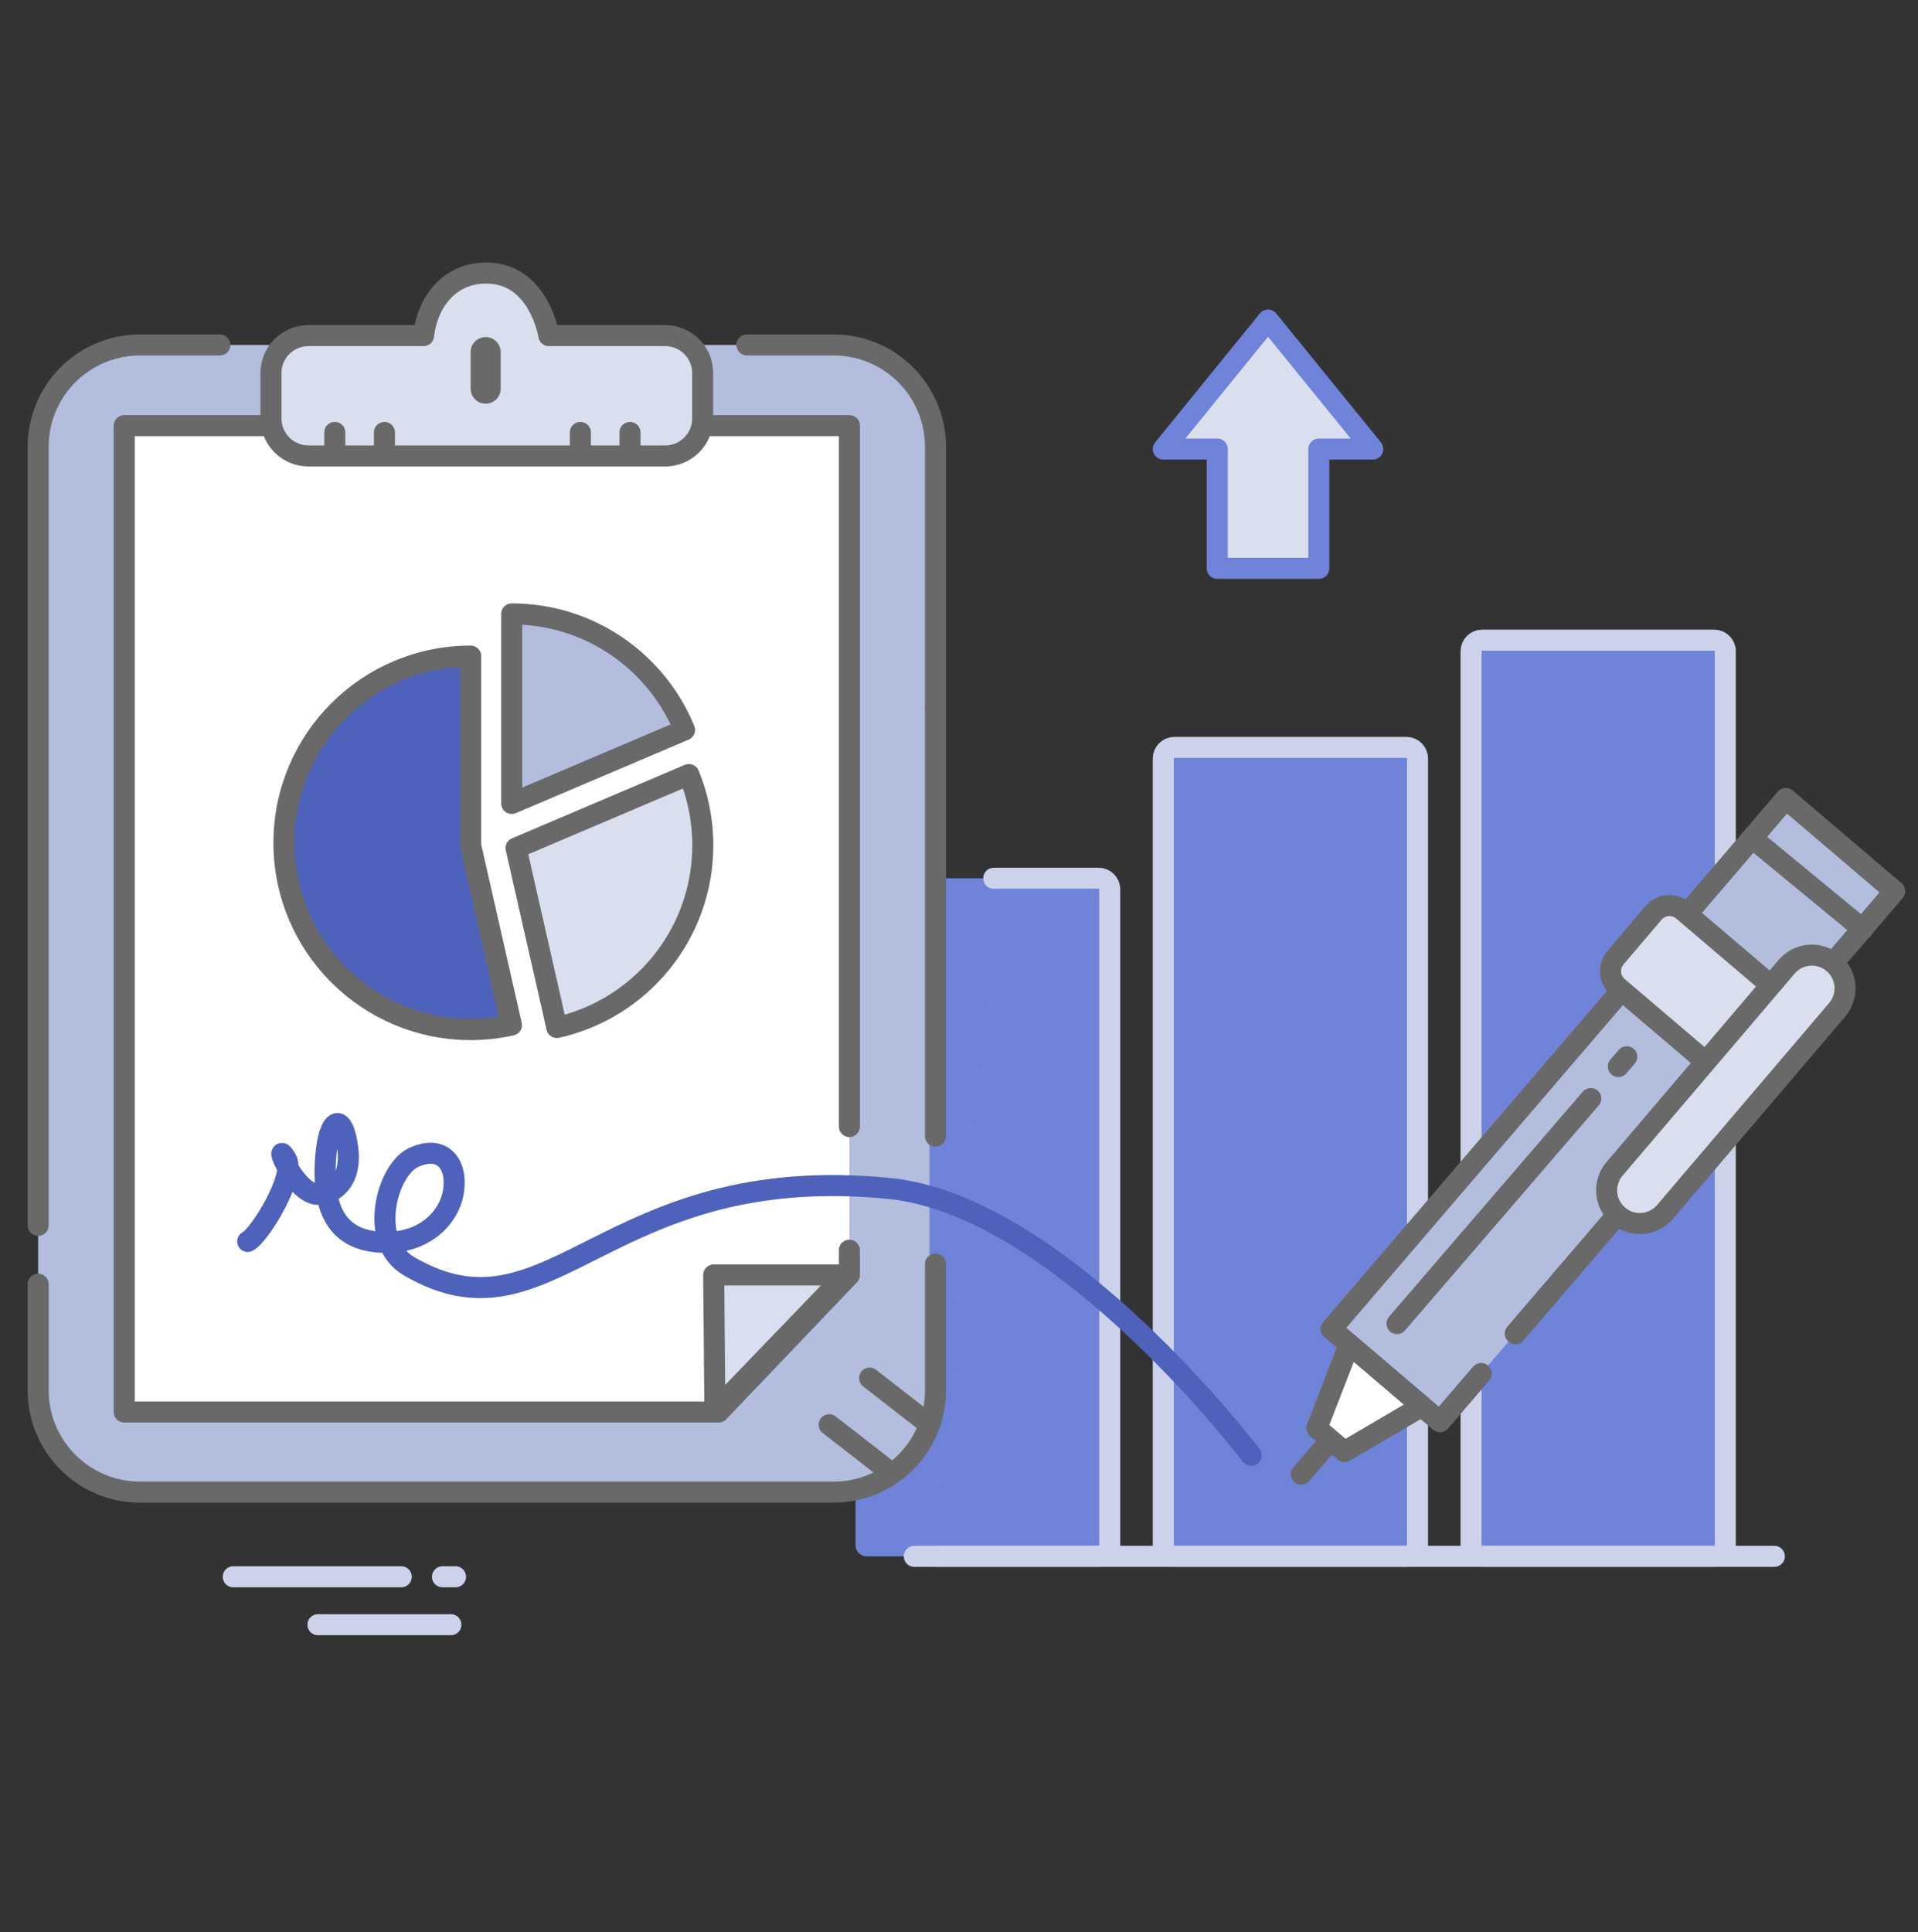<?xml version="1.0" encoding="utf-8"?>
<!-- Generator: Adobe Illustrator 15.1.0, SVG Export Plug-In . SVG Version: 6.00 Build 0)  -->
<!DOCTYPE svg PUBLIC "-//W3C//DTD SVG 1.1//EN" "http://www.w3.org/Graphics/SVG/1.1/DTD/svg11.dtd">
<svg version="1.1" id="Layer_1" xmlns="http://www.w3.org/2000/svg" xmlns:xlink="http://www.w3.org/1999/xlink" x="0px" y="0px"
	 width="273.5px" height="275.5px" viewBox="0 0 273.5 275.5" enable-background="new 0 0 273.5 275.5" xml:space="preserve">
<rect x="0" y="0" width="273.5" height="275.5" fill="#333333" stroke="none"/>
<g>
	<g>
		<g>
			<g>

					<path fill="#6F83D8" stroke="#CCD2EA" stroke-width="3" stroke-linecap="round" stroke-linejoin="round" stroke-miterlimit="10" d="
					M246.021,220.32c0,0.876-0.708,1.587-1.586,1.587h-33.078c-0.878,0-1.587-0.711-1.587-1.587V92.859
					c0-0.875,0.709-1.586,1.587-1.586h33.078c0.878,0,1.586,0.711,1.586,1.586V220.32z"/>
			</g>
		</g>
		<g>
			<g>

					<path fill="#6F83D8" stroke="#CCD2EA" stroke-width="3" stroke-linecap="round" stroke-linejoin="round" stroke-miterlimit="10" d="
					M202.133,220.32c0,0.876-0.711,1.587-1.586,1.587h-33.078c-0.877,0-1.588-0.711-1.588-1.587V108.153
					c0-0.875,0.711-1.586,1.588-1.586h33.078c0.875,0,1.586,0.71,1.586,1.586V220.32z"/>
			</g>
		</g>
		<g>
			<g>
				<path fill="#6F83D8" d="M141.705,125.225h14.955c0.875,0,1.585,0.71,1.585,1.585v93.511c0,0.876-0.71,1.587-1.585,1.587h-33.079
					c-0.878,0-1.588-0.711-1.588-1.587V126.81c0-0.875,0.71-1.585,1.588-1.585h5.364"/>
			</g>
		</g>
		<g>
			<g>

					<path fill="#6F83D8" stroke="#CCD2EA" stroke-width="3" stroke-linecap="round" stroke-linejoin="round" stroke-miterlimit="10" d="
					M121.993,207.729V126.81c0-0.875,0.71-1.585,1.588-1.585h5.364"/>

					<path fill="#6F83D8" stroke="#CCD2EA" stroke-width="3" stroke-linecap="round" stroke-linejoin="round" stroke-miterlimit="10" d="
					M141.705,125.225h14.955c0.875,0,1.585,0.71,1.585,1.585v93.511c0,0.876-0.71,1.587-1.585,1.587h-23.115"/>
			</g>
		</g>

			<line fill="none" stroke="#CCD2EA" stroke-width="3" stroke-linecap="round" stroke-linejoin="round" stroke-miterlimit="10" x1="130.376" y1="221.907" x2="253.016" y2="221.907"/>

			<line fill="none" stroke="#CCD2EA" stroke-width="3" stroke-linecap="round" stroke-linejoin="round" stroke-miterlimit="10" x1="33.262" y1="224.82" x2="57.22" y2="224.82"/>

			<line fill="none" stroke="#CCD2EA" stroke-width="3" stroke-linecap="round" stroke-linejoin="round" stroke-miterlimit="10" x1="63.096" y1="224.82" x2="64.955" y2="224.82"/>

			<line fill="none" stroke="#CCD2EA" stroke-width="3" stroke-linecap="round" stroke-linejoin="round" stroke-miterlimit="10" x1="45.339" y1="231.653" x2="64.297" y2="231.653"/>
	</g>
	<g>

			<polyline fill="#B3BDDD" stroke="#696969" stroke-width="3" stroke-linecap="round" stroke-linejoin="round" stroke-miterlimit="10" points="
			211.201,195.854 205.335,202.697 189.833,189.494 254.654,113.869 270.159,127.073 216.092,190.146 		"/>

			<polyline fill="none" stroke="#696969" stroke-width="3" stroke-linecap="round" stroke-linejoin="round" stroke-miterlimit="10" points="
			211.201,195.854 205.335,202.697 189.833,189.494 254.654,113.869 270.159,127.073 216.092,190.146 		"/>

			<path fill="#DADFEF" stroke="#696969" stroke-width="3" stroke-linecap="round" stroke-linejoin="round" stroke-miterlimit="10" d="
			M251.638,154.664c-1.062,1.248-2.936,1.396-4.185,0.333l-16.757-14.269c-1.247-1.063-1.394-2.936-0.335-4.182l5.439-6.392
			c1.067-1.245,2.938-1.395,4.187-0.332l16.756,14.271c1.247,1.061,1.393,2.934,0.333,4.184L251.638,154.664z"/>

			<path fill="#DADFEF" stroke="#696969" stroke-width="3" stroke-linecap="round" stroke-linejoin="round" stroke-miterlimit="10" d="
			M230.228,166.658c-1.691,1.986-1.453,4.973,0.536,6.666l0,0c1.988,1.693,4.973,1.457,6.667-0.533l24.536-28.807
			c1.694-1.99,1.453-4.974-0.534-6.67l0,0c-1.989-1.691-4.973-1.453-6.667,0.535L230.228,166.658z"/>

			<line fill="#B3BDDD" stroke="#696969" stroke-width="3" stroke-linecap="round" stroke-linejoin="round" stroke-miterlimit="10" x1="188.977" y1="206.199" x2="185.566" y2="210.201"/>

			<line fill="none" stroke="#696969" stroke-width="3" stroke-linecap="round" stroke-linejoin="round" stroke-miterlimit="10" x1="226.841" y1="156.631" x2="199.208" y2="188.719"/>

			<line fill="none" stroke="#696969" stroke-width="3" stroke-linecap="round" stroke-linejoin="round" stroke-miterlimit="10" x1="231.972" y1="150.674" x2="230.773" y2="152.066"/>

			<line fill="none" stroke="#696969" stroke-width="3" stroke-linecap="round" stroke-linejoin="round" stroke-miterlimit="10" x1="249.905" y1="119.544" x2="265.629" y2="132.49"/>

			<polygon fill="#FFFFFF" stroke="#696969" stroke-width="3" stroke-linecap="round" stroke-linejoin="round" stroke-miterlimit="10" points="
			191.707,206.979 187.771,203.625 192.406,191.686 202.756,200.5 		"/>
	</g>
	<g>
		<path fill="#B3BDDD" d="M132.545,197.602c0,8.365-6.782,15.15-15.149,15.15H20.587c-8.367,0-15.148-6.785-15.148-15.15V64.333
			c0-8.366,6.781-15.149,15.148-15.149h96.809c8.367,0,15.149,6.783,15.149,15.149V197.602z"/>
		<path fill="none" stroke="#696969" stroke-width="3" stroke-linecap="round" stroke-linejoin="round" stroke-miterlimit="10" d="
			M5.438,174.719V63.713c0-8.024,6.502-14.529,14.528-14.529h11.382"/>
		<path fill="none" stroke="#696969" stroke-width="3" stroke-linecap="round" stroke-linejoin="round" stroke-miterlimit="10" d="
			M133.4,180.234v17.988c0,8.024-6.504,14.529-14.528,14.529H19.967c-8.026,0-14.528-6.505-14.528-14.529v-15.118"/>

			<line fill="none" stroke="#696969" stroke-width="3" stroke-linecap="round" stroke-linejoin="round" stroke-miterlimit="10" x1="133.4" y1="101.101" x2="133.4" y2="161.991"/>
		<path fill="none" stroke="#696969" stroke-width="3" stroke-linecap="round" stroke-linejoin="round" stroke-miterlimit="10" d="
			M106.508,49.184h12.364c8.024,0,14.528,6.505,14.528,14.529v37.387"/>
		<g>
			<polyline fill="#FFFFFF" points="100.197,60.692 121.123,60.692 121.123,181.789 102.474,201.329 17.715,201.329 17.715,60.692
				37.869,60.692 			"/>

				<polyline fill="#FFFFFF" stroke="#696969" stroke-width="3" stroke-linecap="round" stroke-linejoin="round" stroke-miterlimit="10" points="
				121.123,178.256 121.123,181.789 102.474,201.329 17.715,201.329 17.715,60.692 37.869,60.692 			"/>

				<polyline fill="#FFFFFF" stroke="#696969" stroke-width="3" stroke-linecap="round" stroke-linejoin="round" stroke-miterlimit="10" points="
				100.197,60.692 121.123,60.692 121.123,160.625 			"/>

				<polygon fill="#DADFEF" stroke="#696969" stroke-width="3" stroke-linecap="round" stroke-linejoin="round" stroke-miterlimit="10" points="
				120.587,181.789 101.769,181.789 101.939,201.157 			"/>
			<g>

					<path fill="#DADFEF" stroke="#696969" stroke-width="3" stroke-linecap="round" stroke-linejoin="round" stroke-miterlimit="10" d="
					M94.853,65.011c2.95,0,5.345-2.394,5.345-5.348v-6.467c0-2.955-2.395-5.348-5.345-5.348h-16.59l0,0c0,0-1.392-8.917-8.93-8.917
					c-4.885,0-8.3,3.634-8.93,8.917l0,0H43.988c-2.954,0-5.35,2.393-5.35,5.348v6.467c0,2.954,2.396,5.348,5.35,5.348H94.853z"/>
				<path fill="#696969" d="M71.397,55.418c0,1.183-0.958,2.142-2.143,2.142l0,0c-1.182,0-2.142-0.958-2.142-2.142V50.2
					c0-1.181,0.96-2.14,2.142-2.14l0,0c1.185,0,2.143,0.959,2.143,2.14V55.418z"/>

					<line fill="#FFFFFF" stroke="#696969" stroke-width="3" stroke-linecap="round" stroke-linejoin="round" stroke-miterlimit="10" x1="47.741" y1="61.658" x2="47.741" y2="65.011"/>

					<line fill="#FFFFFF" stroke="#696969" stroke-width="3" stroke-linecap="round" stroke-linejoin="round" stroke-miterlimit="10" x1="54.818" y1="61.658" x2="54.818" y2="65.011"/>

					<line fill="#FFFFFF" stroke="#696969" stroke-width="3" stroke-linecap="round" stroke-linejoin="round" stroke-miterlimit="10" x1="82.76" y1="61.658" x2="82.76" y2="65.011"/>

					<line fill="#FFFFFF" stroke="#696969" stroke-width="3" stroke-linecap="round" stroke-linejoin="round" stroke-miterlimit="10" x1="89.834" y1="61.658" x2="89.834" y2="65.011"/>
			</g>
		</g>
		<path fill="none" stroke="#4E62BB" stroke-width="3" stroke-linecap="round" stroke-linejoin="round" stroke-miterlimit="10" d="
			M35.322,177.012c1.729-0.865,6.904-9.385,5.5-11.742c-1.904-3.188,0.689,3.984,3.948,4.945c1.674,0.493,5.505-0.985,4.826-6.427
			c-0.68-5.442-2.72-4.425-3.152,1.174c-0.611,7.909,1.959,11.922,8.04,12.169c6.08,0.249,9.635-3.579,10.191-7.323
			c0.579-3.896-1.662-6.69-5.749-4.739c-3.814,1.818-6.514,12.048-0.543,15.509c20.344,11.791,27.837-15.133,68.397-11.129
			c24.675,2.436,51.638,38.06,51.638,38.06"/>

			<line fill="none" stroke="#696969" stroke-width="3" stroke-linecap="round" stroke-linejoin="round" stroke-miterlimit="10" x1="132.545" y1="203.138" x2="124.004" y2="196.497"/>

			<line fill="none" stroke="#696969" stroke-width="3" stroke-linecap="round" stroke-linejoin="round" stroke-miterlimit="10" x1="126.781" y1="209.779" x2="118.238" y2="203.138"/>
		<g>

				<path fill="#B3BDDD" stroke="#696969" stroke-width="3" stroke-linecap="round" stroke-linejoin="round" stroke-miterlimit="10" d="
				M97.615,104.076c-3.974-9.704-13.509-16.542-24.645-16.542l0,0v27.024L97.615,104.076z"/>
			<g>

					<path fill="#4E62BB" stroke="#696969" stroke-width="3" stroke-linecap="round" stroke-linejoin="round" stroke-miterlimit="10" d="
					M67.116,93.547c-14.705,0-26.626,11.923-26.626,26.629s11.921,26.628,26.628,26.628c1.998,0,3.944-0.227,5.814-0.645
					l-5.816-25.589V93.547z"/>

					<path fill="#DADFEF" stroke="#696969" stroke-width="3" stroke-linecap="round" stroke-linejoin="round" stroke-miterlimit="10" d="
					M100.218,120.521c0-3.571-0.706-6.976-1.982-10.088L73.59,120.914l5.813,25.59C91.313,143.852,100.218,133.229,100.218,120.521z
					"/>
			</g>
		</g>
	</g>

		<polygon fill="#DADFEF" stroke="#6F83D8" stroke-width="3" stroke-linecap="round" stroke-linejoin="round" stroke-miterlimit="10" points="
		195.754,64.026 180.817,45.635 165.881,64.026 173.577,64.026 173.577,81.034 188.059,81.034 188.059,64.026 	"/>
</g>
</svg>
